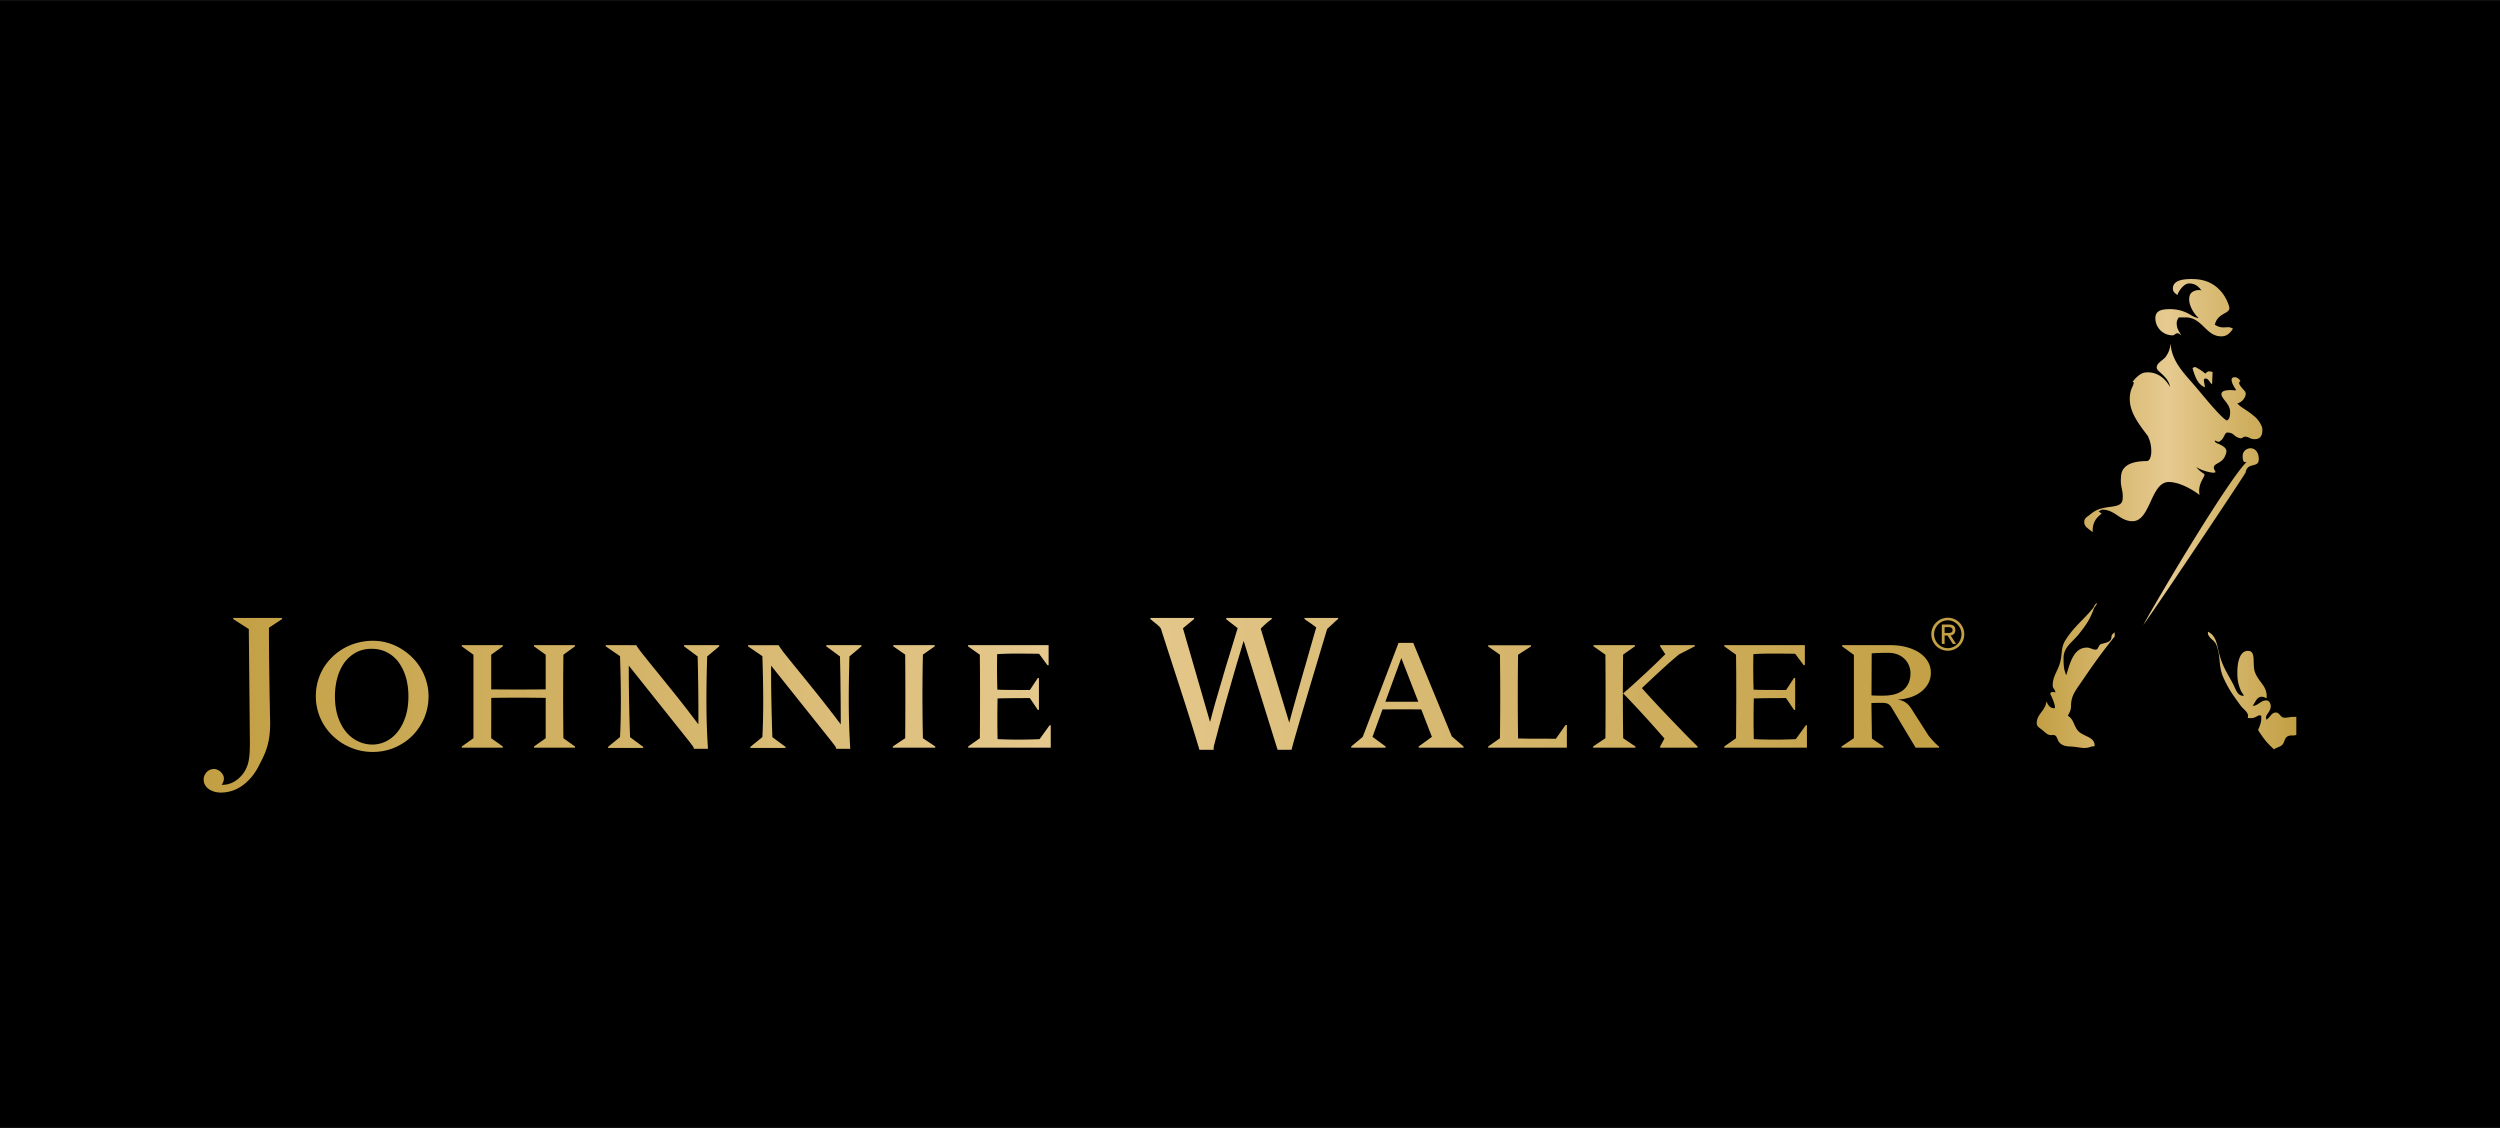 <svg xmlns="http://www.w3.org/2000/svg" width="2500" height="1128" viewBox="0 0 266.001 120"><path d="M0 0h266.001v120H0z"/><linearGradient id="a" gradientUnits="userSpaceOnUse" x1="216.707" y1="54.701" x2="244.328" y2="54.701"><stop offset="0" stop-color="#c29f43"/><stop offset=".5" stop-color="#e6ca90"/><stop offset="1" stop-color="#c29f43"/></linearGradient><path fill="url(#a)" d="M234.959 67.536c.254.517.675.563.872 1.105.483 1.278.188 2.216.745 3.459.552 1.232 1.026 1.855 1.803 2.932.349.488.984.787.768 1.351l.344.02c.313-.007.496-.107.762-.256.08-.041.314-.069.346.021.038.744-.161 1.018-.335 1.507.608.939.947 1.374 1.698 2.05.277-.233.568-.214.844-.462.305-.276.229-.72.594-.921.306-.176.603-.029.93-.159v-1.926c-.07.01-.144.013-.221.01-.213-.014-.377.015-.54.042-.162.026-.324.055-.531.042-.399-.014-.477-.53-.871-.549-.492-.021-.592.529-1.032.756-.033-.072-.042-.336.021-.437.197-.355.44-.548.451-.967.015-.3-.162-.624-.451-.638-.611-.03-.854.553-1.471.583.312-.45.474-1.001 1.003-.973.202.013.303.089.479.166.125-1.325-.89-1.723-1.254-2.833-.283-.859.159-2.175-.691-2.218-.85-.04-1.116 1.062-1.159 1.951-.033.92.021 1.488.382 2.319.081.192.426.525.221.517-.636-.032-.772-.708-1.079-1.291-.628-1.172-1.099-1.832-1.449-3.133-.261-1.019-.304-1.952-1.198-2.396a.503.503 0 0 0 .019.328m-12.253-2.85c-1.041 1.292-2.021 1.948-2.944 3.422-.474.75-.33 1.387-.539 2.267-.248 1.021-.817 1.518-.816 2.569 0 .302.287.416.283.729-.437-.143-.493.008-.551.149.136.206.598 1.246.491 1.529-.565 0-.698-.368-.9-.721-.081.993-1.026 1.318-1.022 2.311 0 .354.292.484.556.695.352.27.566.581 1.006.573.661-.145.563.498.864.803.429.429.876.38 1.458.429.739.062 1.235.274 1.932-.014.12-.049.345.032.345-.111-.007-.863-.954-.912-1.599-1.413-.64-.512-.542-1.363-1.253-1.751.188-.366.343-.607.343-1.026-.012-1.134.529-1.722 1.15-2.642 1.303-1.914 2.069-2.989 3.498-4.78l-.003-.441c-.154.134-.341.254-.341.463.005.585-.576.642-1.1.792-.301.084-.273.592-.584.592-.371 0-.563-.217-.938-.214-1.38.007-1.769 1.547-2.192 2.938-.275-.631-.28-1.078-.288-1.789-.005-1.213.918-1.688 1.647-2.608.793-1 1.154-1.525 1.603-2.752.254-.371.323-.411.264-.532-.256.231-.329.529-.37.533m15.918-16.237c-.013.374.017.871.447.664-1.874 1.811-8.765 13.31-11.011 17.336-.014.218 10.857-16.029 10.883-16.202.162-1.103 1.356-.439 1.389-1.33.031-.629-.262-1.206-.848-1.23l-.039-.001c-.385-.001-.806.305-.821.763m-5.317-9.205c.276.877.496 1.587 1.288 1.963.015-.376-.277-.962.074-.939.351.013.415.407.696.615l.057-1.307c-.503-.176-.61.007-.758.172a5.843 5.843 0 0 0-1.077-.703c-.315.043-.305.126-.28.199m-2.835-1.348c-.222.393-1.178.763-.965 1.339.126.342 1.268.924 1.375 1.933 0 0-.801-1.731-2.621-1.546-.714.076-1.367 1.017-1.367 1.017.356-.084-.098.635-.165.896-.248.909-.067 1.668.116 2.164.462 1.288 1.898 2.849 1.721 2.781.486.943.448 2.567-.159 2.567-2.424.017-2.732 1.03-2.739 1.815-.077 1.014.278 1.284.174 2.28-.067.695-.875.707-1.516.807-.791.117-1.294.249-1.924.774-.289.243-.619.366-.639.77-.025.58.498.748.893 1.131-.022-1.049.363-1.515.963-1.989l-.328-.231c.18-.084.288-.205.483-.188 1.271.057 1.774 1.174 3.048 1.229 1.02.053 1.51-1.015 2.004-2.084.491-1.067.985-2.134 2.007-2.086 1.563.071 3.203 1.383 3.203 1.383-.268-1.368.807-2.062.445-2.274-.627-.38-.837-.783-.746-.694.434.389 2.21.833 1.968.445-.562-.918.612-.642 1.031-1.597.135-.313.336-.686-.147-1.028-.531-.382-.966-.339-.926-.662.338.179.423.15.423.15.62-.272.57-1.033.943-.984.722.031.605.436 1.31.598.163.036.224-.019.299-.072a.413.413 0 0 1 .308-.083c.312.015.462.218.78.251.704.085 1.049-.298.983-1.123-.021-.291-.394-.913-.753-1.221-1.011-.873-1.623-1.044-1.893-1.476.502-.024 1.124-.871.789-1.271-.427-.505-.819-.867-.461-1.085 0 0-.235-.372-.534-.4-.857-.086-.136 1.076.053 1.315.022.096-.104.079-.325.062a2.654 2.654 0 0 0-.843.047c-.604.144-.305.631-.305.631.247.486.89.92.853 1.726-.018.332-.061.676-.337.815-.512-.149-2.414-2.497-3.248-3.484-1.215-1.442-2.656-2.756-2.747-4.725-.087.865-.403 1.232-.484 1.377m2.736-8.218c-.864.003-2.023.103-2.013 1.025 0 .335.229.489.483.685.027-.207.593-1.239 1.258-1.239.572 0 .983.283 1.302.762-.23-.147-1.044-.023-1.23.464-.346.933.515 2.105.928 2.454-.059.036-.557-.138-.788-.29a4.049 4.049 0 0 0-2.234-.655c-.832 0-1.592.101-1.583.977a1.827 1.827 0 0 0 1.826 1.809c.217 0 .307-.22.521-.22.182 0 .259.129.408.212-.261-.455-.48-.73-.485-1.272 0-.251.085-.4.204-.615 0 0 .454-.026.824-.012 1.713.055 2.094 2.024 3.727 2.016.562-.003.908-.321 1.232-.813-.366-.238-.59-.142-.967-.142-.386.01-.633-.082-.96-.283.299-1.326 1.716-1.126 1.526-1.899-.117-.501-.41-1.031-.693-1.43-.838-1.085-1.922-1.531-3.248-1.531-.014-.003-.026-.003-.038-.003"/><linearGradient id="b" gradientUnits="userSpaceOnUse" x1="21.673" y1="75.021" x2="209" y2="75.021"><stop offset="0" stop-color="#c29f43"/><stop offset=".5" stop-color="#e6ca90"/><stop offset="1" stop-color="#c29f43"/></linearGradient><path fill="url(#b)" d="M24.812 65.738h5.199v.121l-1.395.921c0 1.251.008 2.362.015 3.331.018.973.022 1.85.039 2.635.007.784.021 1.5.035 2.144.012.637.018 1.253.04 1.843a12.25 12.25 0 0 1-.075 1.521 7.227 7.227 0 0 1-.652 2.262c-.16.333-.333.678-.516 1.029a6.065 6.065 0 0 1-.749 1.129 5.137 5.137 0 0 1-.927.873 3.986 3.986 0 0 1-1.085.571 3.922 3.922 0 0 1-1.247.203c-.195 0-.4-.025-.624-.078a2.214 2.214 0 0 1-.594-.256 1.363 1.363 0 0 1-.433-.432 1.132 1.132 0 0 1-.171-.63c0-.16.028-.309.097-.442.06-.144.142-.259.24-.36a1.063 1.063 0 0 1 .762-.311c.138 0 .272.033.399.098.128.059.245.137.337.232.094.1.172.205.232.319.05.12.084.234.084.345a1.04 1.04 0 0 1-.131.508.53.53 0 0 1-.117.178c.426.018.832-.071 1.2-.259.368-.189.681-.438.944-.747.204-.244.372-.493.481-.756.128-.252.21-.536.267-.837a8.15 8.15 0 0 0 .104-.993c.014-.364.021-.771.014-1.215l-.113-11.765-1.66-1.062v-.12zm20.548 6.719c.146.482.228.986.236 1.521v.208a5.866 5.866 0 0 1-.452 2.183 6.04 6.04 0 0 1-1.249 1.883c-.53.534-1.165.96-1.886 1.273a5.91 5.91 0 0 1-2.353.472 5.918 5.918 0 0 1-2.347-.468 6.017 6.017 0 0 1-1.925-1.264 5.862 5.862 0 0 1-1.303-1.879 5.735 5.735 0 0 1-.476-2.307c0-.828.155-1.601.461-2.317a5.713 5.713 0 0 1 1.297-1.875 6.049 6.049 0 0 1 1.934-1.26 6.436 6.436 0 0 1 2.424-.459c.491.007.984.068 1.461.203.477.131.939.324 1.368.572a6.49 6.49 0 0 1 1.216.905c.368.351.691.74.958 1.182.277.441.488.914.636 1.427zm-1.906 1.623c0-.733-.089-1.416-.27-2.031a5.357 5.357 0 0 0-.774-1.601 3.568 3.568 0 0 0-1.234-1.047c-.487-.255-1.037-.379-1.646-.379-.611 0-1.147.128-1.634.384a3.74 3.74 0 0 0-1.222 1.049 4.988 4.988 0 0 0-.765 1.599c-.179.62-.271 1.3-.271 2.037 0 .814.113 1.533.319 2.173.22.64.511 1.171.873 1.611a3.81 3.81 0 0 0 1.274.994c.486.228.99.343 1.521.343.485 0 .959-.109 1.413-.325a3.552 3.552 0 0 0 1.221-.974c.363-.437.651-.97.866-1.604.217-.639.329-1.381.329-2.229zm13.361-5.321l1.246.894v3.686c-1.956.021-3.888.021-5.796 0v-3.686l1.237-.894v-.125h-4.369v.125l1.242.894v8.882l-1.242.883v.125h4.369v-.125l-1.237-.883.007-4.289c1.901-.031 3.833-.031 5.789 0v4.289l-1.246.883v.12l4.365.005v-.126l-1.233-.882a355.11 355.11 0 0 1 0-8.882l1.233-.894v-.125h-4.365v.125zm15.968 0l1.447 1.078c.024 1.037.05 2.152.062 3.358.016 1.204.023 2.492.016 3.87a132.615 132.615 0 0 0-2.429-3.146c-.739-.915-1.388-1.724-1.952-2.416a176.268 176.268 0 0 1-1.412-1.751c-.384-.469-.654-.841-.816-1.115l-3.251-.003v.125l1.521 1.047c.12 3.517.12 6.389 0 8.607l-1.27 1.044v.116h3.737v-.116l-1.413-1.044h.015a210.34 210.34 0 0 1-.135-7.6l6.481 8.128c.093.132.19.257.286.384.108.132.16.242.155.337h1.504a72.958 72.958 0 0 1-.161-4.546c-.012-1.619.017-3.38.075-5.279l1.282-1.078v-.125h-3.744v.125zm15.135 0l1.455 1.078c.025 1.037.049 2.152.057 3.358.022 1.204.022 2.492.028 3.87a149.476 149.476 0 0 0-2.435-3.146c-.739-.915-1.386-1.724-1.952-2.416-.565-.696-1.043-1.278-1.416-1.751a10.67 10.67 0 0 1-.812-1.115H79.59v.122l1.527 1.047c.119 3.517.119 6.389 0 8.607l-1.278 1.044v.116h3.741v-.116l-1.413-1.044.014.003c-.089-2.576-.142-5.11-.135-7.603l6.483 8.128c.099.132.191.257.291.384.102.132.15.245.146.337h1.502a82.741 82.741 0 0 1-.157-4.546c-.013-1.619.02-3.38.068-5.279l1.282-1.078v-.125h-3.744v.125zm10.28.883l1.256-.883v-.125h-4.408v.125l1.265.883c.023 2.897.023 5.865 0 8.893l-1.318.883v.125h4.521v-.126l-1.315-.882a201.19 201.19 0 0 1-.001-8.893zm12.415 8.991a46.918 46.918 0 0 1-4.471 0c-.029-1.44-.029-2.89 0-4.329.818-.025 1.966-.036 3.437-.036l.847 1.258.117.003v-3.397h-.117l-.847 1.274c-1.946 0-3.091-.011-3.459-.036-.02-.629-.028-1.255-.036-1.878 0-.625 0-1.263.017-1.903a34.27 34.27 0 0 1 2.136-.055c.738 0 1.504.006 2.32.021l.896 1.217h.12v-2.137H103v.125l1.253.894c.029 2.508.029 5.471.004 8.882l-1.245.883v.125h8.788v-2.388h-.12l-1.067 1.477zm28.186-12.774c.199.138.412.287.636.439.217.147.422.303.613.458-.416 1.427-.788 2.72-1.113 3.874-.34 1.157-.619 2.159-.867 3.02-.24.852-.438 1.555-.586 2.098-.155.546-.251.932-.302 1.14l-3.037-10.009c.212-.214.411-.408.609-.58.199-.178.391-.318.568-.439v-.121h-4.842v.146l1.208.939c-.32 1.055-.626 2.045-.908 2.983-.294.929-.551 1.811-.79 2.635-.248.826-.468 1.603-.682 2.324a84.61 84.61 0 0 0-.554 2.049l-2.886-9.975 1.182-.98v-.121h-4.642v.121c.199.17.362.309.505.416.133.106.247.199.333.283.091.078.159.152.211.224a.532.532 0 0 1 .108.228c.152.479.369 1.153.646 2.013l.965 2.978c.363 1.118.761 2.343 1.18 3.667a249.73 249.73 0 0 1 1.267 4.101h1.538c-.026-.04-.035-.097-.026-.173a1.96 1.96 0 0 1 .036-.258c.021-.092.046-.184.068-.276l.069-.261c.133-.464.262-.978.412-1.55.156-.561.32-1.155.489-1.782.17-.625.353-1.264.54-1.909.186-.649.363-1.292.55-1.921.178-.628.359-1.235.536-1.82.178-.589.333-1.129.493-1.637l3.61 11.587 1.492-.005c.052-.241.171-.698.371-1.383.196-.68.451-1.56.774-2.646.323-1.082.699-2.361 1.14-3.836.447-1.481.938-3.146 1.498-4.989.312-.291.575-.527.759-.705.192-.178.326-.295.411-.354v-.111h-3.584v.118zm15.672 12.476l1.251 1.081v.126h-4.774v-.125l1.405-1.025-1.13-2.921a404.78 404.78 0 0 0-4.125 0l-1.063 2.921 1.396 1.025v.125h-3.661v-.125l1.227-1.025 3.808-9.999h1.563l4.103 9.942zm-3.567-3.683l-1.804-4.644-1.697 4.644h3.501zm14.645 3.939c-.783-.004-1.512-.004-2.176-.004-.67 0-1.282-.01-1.849-.027a314.82 314.82 0 0 1 0-8.907l1.377-.884v-.124l-4.558.004v.125l1.253.879c.038 2.9.038 5.856 0 8.882l-1.253.883v.125h8.372v-2.416l-.14.003-1.026 1.461zm9.149-5.389c.967-.911 1.777-1.67 2.44-2.27a44.523 44.523 0 0 1 1.51-1.311l1.678-.862v-.125h-3.688v.125l.552.842c-.389.382-.781.766-1.176 1.146-.394.376-.78.745-1.178 1.104-.384.354-.754.698-1.114 1.021-.363.323-.704.625-1.022.895 1.251 1.274 2.718 2.877 4.4 4.803l-.462.848v.125h3.986v-.126l-.862-.847c-2.365-2.428-4.054-4.217-5.064-5.368zm-1.999-3.56l1.256-.883v-.125h-4.409v.125l1.266.883c.026 2.916.026 5.875.003 8.893l-1.311.883v.125h4.507v-.125l-1.306-.883a366.687 366.687 0 0 1-.006-8.893zm18.375 8.991a46.874 46.874 0 0 1-4.469 0c-.031-1.44-.031-2.89 0-4.329.82-.025 1.96-.036 3.43-.036l.851 1.258h.121v-3.395h-.127l-.838 1.274c-1.955 0-3.095-.011-3.457-.036a56.068 56.068 0 0 1-.036-1.878c-.011-.625 0-1.263.016-1.903.681-.043 1.397-.06 2.136-.055.728 0 1.506.006 2.307.021l.91 1.217h.12v-2.137h-8.576v.125l1.253.894c.032 2.508.032 5.467 0 8.882l-1.253.883v.125h8.796v-2.388h-.113l-1.071 1.478zm15.003.591c.108.101.187.168.239.193v.125h-2.493l-2.578-4.303a.998.998 0 0 0-.377-.365 1.327 1.327 0 0 0-.542-.095c-.112-.004-.267-.004-.482-.004-.224.004-.463.007-.725.021l.053 3.773 1.234.848v.125h-4.465v-.125l1.313-.883v-8.861l-1.25-.914v-.128l3.416.003h1.667c.655 0 1.25.071 1.782.217.533.142.995.348 1.382.609.38.265.678.572.88.932.209.354.312.745.312 1.179 0 .411-.088.783-.271 1.128a2.83 2.83 0 0 1-.747.88 3.65 3.65 0 0 1-1.143.599 5.333 5.333 0 0 1-1.436.254c.377.035.683.142.932.32.244.17.453.413.646.73l1.724 2.698c.063.1.153.212.268.34.101.129.224.254.333.377.11.12.224.23.328.327zm-3.554-5.829c.5-.417.752-1.005.752-1.771a2.1 2.1 0 0 0-.169-.841 1.965 1.965 0 0 0-.478-.697 2.149 2.149 0 0 0-.752-.472 2.792 2.792 0 0 0-1.015-.16h-.275c-.13 0-.275 0-.435.007-.16.004-.323.009-.496.016-.178.007-.341.021-.506.035l-.021 4.465c.085.013.193.015.307.021.109.005.221.005.34.008.127.002.23.002.334.002a.846.846 0 0 0 .098.005c.062 0 .113-.005.158-.005.945-.001 1.668-.205 2.158-.613zm5.027-5.788l.577.9h-.342l-.568-.897h-.31v.897h-.299v-2.065h.765c.455 0 .68.192.68.577s-.244.545-.503.588zm-.286-.27c.286 0 .489-.042.489-.318 0-.215-.193-.305-.46-.305h-.386v.623h.357zm1.736.08v.112a1.752 1.752 0 0 1-1.754 1.698 1.751 1.751 0 0 1-1.755-1.754 1.75 1.75 0 0 1 1.755-1.754A1.754 1.754 0 0 1 209 67.417zm-.299.057c0-.806-.662-1.483-1.455-1.483s-1.455.678-1.455 1.483c0 .808.662 1.481 1.455 1.481s1.455-.673 1.455-1.481z"/></svg>